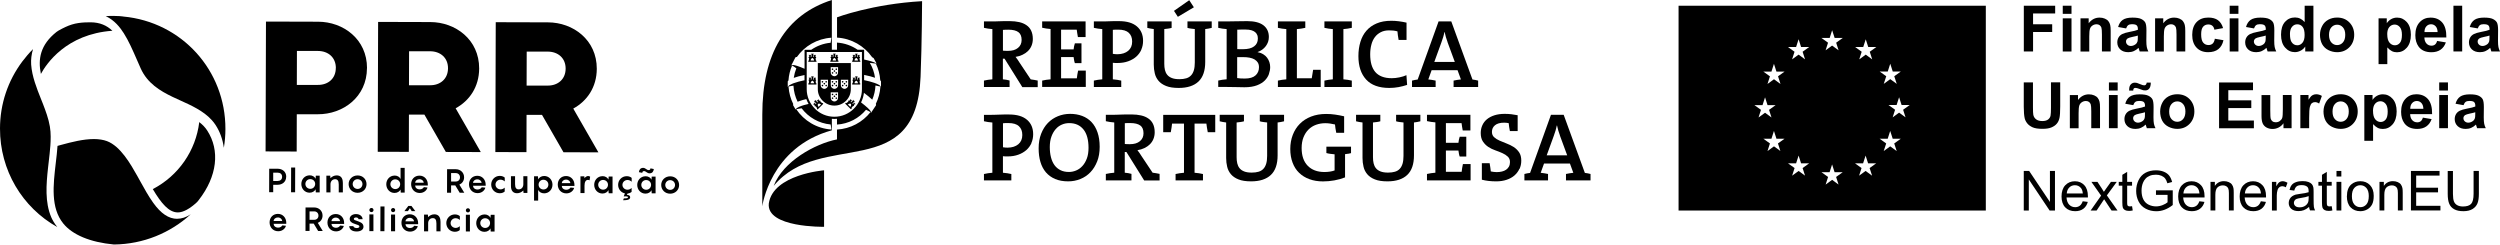 <?xml version="1.0" encoding="UTF-8"?>
<svg id="Layer_2" data-name="Layer 2" xmlns="http://www.w3.org/2000/svg" xmlns:xlink="http://www.w3.org/1999/xlink" viewBox="0 0 511.15 50" width="511.15" height="50">
  <defs>
    <style>
      .cls-1 {
        fill: none;
      }

      .cls-2 {
        mask: url(#mask);
      }

      .cls-3 {
        fill: url(#linear-gradient);
      }

      .cls-4 {
        isolation: isolate;
      }

      .cls-5 {
        clip-path: url(#clippath-1);
      }

      .cls-6 {
        clip-path: url(#clippath-3);
      }

      .cls-7 {
        clip-path: url(#clippath-2);
      }

      .cls-8 {
        fill-rule: evenodd;
      }

      .cls-9 {
        clip-path: url(#clippath);
      }
    </style>
    <clipPath id="clippath">
      <rect class="cls-1" x="5.47" y="37.32" width="0" height="0" transform="translate(-31.86 42.69) rotate(-89.84)"/>
    </clipPath>
    <clipPath id="clippath-1">
      <rect class="cls-1" x="-1.13" y="39.92" width="9.2" height="3.98" transform="translate(-38.45 45.27) rotate(-89.84)"/>
    </clipPath>
    <linearGradient id="linear-gradient" x1="-487.5" y1="40.9" x2="-487.14" y2="40.9" gradientTransform="translate(-1702.37 20364.88) rotate(90) scale(41.71 -41.71)" gradientUnits="userSpaceOnUse">
      <stop offset="0" stop-color="#fff"/>
      <stop offset=".1" stop-color="#f2f2f1"/>
      <stop offset=".28" stop-color="#cfcfcf"/>
      <stop offset=".53" stop-color="#989897"/>
      <stop offset=".82" stop-color="#4d4c4a"/>
      <stop offset="1" stop-color="#1d1c1a"/>
    </linearGradient>
    <mask id="mask" x=".49" y="36.89" width="5.96" height="10.06" maskUnits="userSpaceOnUse">
      <g>
        <rect x="5.47" y="37.32" width="0" height="0" transform="translate(-31.86 42.69) rotate(-89.84)"/>
        <g class="cls-4">
          <g class="cls-9">
            <g class="cls-5">
              <rect class="cls-3" x=".99" y="37.12" width="4.97" height="9.58" transform="translate(-4.46 .61) rotate(-6.13)"/>
            </g>
          </g>
        </g>
      </g>
    </mask>
    <clipPath id="clippath-2">
      <rect x="5.47" y="37.32" width="0" height="0" transform="translate(-31.86 42.69) rotate(-89.84)"/>
    </clipPath>
    <clipPath id="clippath-3">
      <rect class="cls-7" x="5.47" y="37.32" width="0" height="0" transform="translate(-31.86 42.69) rotate(-89.84)"/>
    </clipPath>
  </defs>
  <g id="Layer_1-2" data-name="Layer 1">
    <g>
      <g>
        <path d="M343.2,1.17v41.88h62.82V1.17h-62.82ZM358.71,21.49h1.66s.51-1.59.51-1.59l.51,1.59h1.66l-1.35.97.5,1.56-1.32-.97-1.33.97.5-1.56-1.35-.97ZM364.04,30.89l-1.33-.97-1.33.97.5-1.56-1.35-.97h1.66s.51-1.59.51-1.59l.51,1.59h1.66l-1.35.97.5,1.56ZM363.54,15.61l.5,1.56-1.33-.97-1.33.97.5-1.56-1.35-.97h1.66s.51-1.59.51-1.59l.51,1.59h1.66l-1.35.97ZM367.23,9.61l.51-1.59.51,1.59h1.66l-1.35.97.5,1.56-1.32-.97-1.33.97.5-1.56-1.35-.97h1.66ZM369.07,35.92l-1.32-.97-1.33.97.5-1.56-1.35-.97h1.66s.51-1.58.51-1.58l.51,1.58h1.66l-1.35.97.5,1.56ZM374.09,7.77l.51-1.59.51,1.58h1.66l-1.35.97.5,1.56-1.33-.97-1.33.97.5-1.56-1.35-.97h1.66ZM375.92,37.74l-1.32-.97-1.33.97.5-1.56-1.35-.97h1.66s.51-1.59.51-1.59l.51,1.59h1.66l-1.35.97.5,1.56ZM382.77,35.92l-1.33-.97-1.33.97.5-1.56-1.34-.97h1.66s.51-1.58.51-1.58l.51,1.58h1.66l-1.35.97.51,1.56ZM382.29,10.58l.5,1.56-1.32-.97-1.33.97.5-1.56-1.34-.97h1.66s.51-1.58.51-1.58l.51,1.58h1.66l-1.35.97ZM385.97,14.62l.51-1.59.51,1.59h1.66l-1.35.97.51,1.56-1.33-.97-1.33.97.51-1.56-1.35-.97h1.66ZM387.8,30.89l-1.33-.97-1.33.97.51-1.56-1.35-.97h1.66s.51-1.59.51-1.59l.51,1.59h1.66l-1.35.97.51,1.56ZM389.62,24l-1.33-.97-1.32.97.5-1.56-1.35-.97h1.66s.51-1.59.51-1.59l.51,1.59h1.66l-1.35.97.5,1.56Z"/>
        <g>
          <path d="M413.79,10.52V1.17h6.41v1.58h-4.52v2.21h3.91v1.58h-3.91v3.98h-1.89Z"/>
          <path d="M421.75,2.83v-1.66h1.79v1.66h-1.79ZM421.75,10.52V3.75h1.79v6.78h-1.79Z"/>
          <path d="M431.55,10.52h-1.79v-3.46c0-.73-.04-1.2-.11-1.42-.08-.21-.2-.38-.37-.5-.17-.12-.38-.18-.62-.18-.31,0-.59.09-.84.26-.25.17-.42.4-.51.68s-.14.8-.14,1.56v3.07h-1.79V3.75h1.67v1c.59-.77,1.34-1.15,2.23-1.15.4,0,.76.07,1.08.21.33.14.58.32.74.55.17.22.28.47.35.75s.1.68.1,1.21v4.21Z"/>
          <path d="M434.7,5.81l-1.63-.29c.18-.66.5-1.14.94-1.45.45-.31,1.11-.47,1.99-.47.8,0,1.4.09,1.79.28.39.19.67.43.83.72.16.29.24.83.24,1.6l-.02,2.09c0,.6.03,1.03.09,1.32.06.28.16.59.32.91h-1.77c-.05-.12-.1-.3-.17-.53-.03-.11-.05-.18-.06-.21-.31.3-.63.52-.98.67-.35.15-.72.22-1.12.22-.7,0-1.25-.19-1.65-.57-.4-.38-.6-.86-.6-1.44,0-.38.09-.72.27-1.02.18-.3.44-.53.77-.69.33-.16.8-.3,1.43-.42.84-.16,1.42-.3,1.74-.44v-.18c0-.34-.09-.59-.26-.74-.17-.15-.49-.22-.96-.22-.32,0-.57.06-.75.19s-.32.35-.43.66ZM437.1,7.27c-.23.08-.59.17-1.09.27-.5.11-.82.21-.98.31-.23.17-.35.38-.35.63s.09.47.28.65c.19.18.43.27.71.27.32,0,.63-.11.93-.32.22-.16.36-.36.43-.59.05-.15.07-.44.07-.87v-.36Z"/>
          <path d="M446.8,10.52h-1.79v-3.46c0-.73-.04-1.2-.11-1.42-.08-.21-.2-.38-.37-.5-.17-.12-.38-.18-.62-.18-.31,0-.59.09-.84.26-.25.17-.42.4-.51.68s-.14.8-.14,1.56v3.07h-1.79V3.75h1.67v1c.59-.77,1.34-1.15,2.23-1.15.4,0,.76.07,1.08.21.33.14.58.32.74.55.17.22.28.47.35.75s.1.68.1,1.21v4.21Z"/>
          <path d="M454.52,5.75l-1.77.32c-.06-.35-.19-.62-.41-.8-.21-.18-.48-.27-.82-.27-.45,0-.8.15-1.07.46-.27.31-.4.82-.4,1.55,0,.8.13,1.37.41,1.7s.63.5,1.09.5c.34,0,.62-.1.84-.29.22-.19.37-.53.46-1l1.76.3c-.18.81-.53,1.42-1.05,1.83-.52.41-1.21.62-2.09.62-.99,0-1.78-.31-2.37-.94-.59-.63-.88-1.49-.88-2.6s.3-1.99.89-2.61c.59-.62,1.39-.93,2.4-.93.83,0,1.48.18,1.97.53.49.36.84.9,1.05,1.62Z"/>
          <path d="M455.88,2.83v-1.66h1.79v1.66h-1.79ZM455.88,10.52V3.75h1.79v6.78h-1.79Z"/>
          <path d="M460.85,5.81l-1.63-.29c.18-.66.5-1.14.94-1.45.45-.31,1.11-.47,1.99-.47.8,0,1.4.09,1.79.28.39.19.67.43.83.72.16.29.24.83.24,1.6l-.02,2.09c0,.6.03,1.03.09,1.32.06.28.16.59.32.91h-1.77c-.05-.12-.1-.3-.17-.53-.03-.11-.05-.18-.06-.21-.31.3-.63.52-.98.67-.35.15-.72.22-1.12.22-.7,0-1.25-.19-1.65-.57-.4-.38-.6-.86-.6-1.44,0-.38.09-.72.27-1.02.18-.3.44-.53.77-.69.33-.16.8-.3,1.43-.42.84-.16,1.42-.3,1.74-.44v-.18c0-.34-.09-.59-.26-.74-.17-.15-.49-.22-.96-.22-.32,0-.57.06-.75.19s-.32.35-.43.66ZM463.25,7.27c-.23.08-.59.17-1.09.27-.5.11-.82.21-.98.31-.23.17-.35.38-.35.63s.09.47.28.65c.19.18.43.27.71.27.32,0,.63-.11.93-.32.22-.16.36-.36.43-.59.05-.15.07-.44.07-.87v-.36Z"/>
          <path d="M473,10.52h-1.67v-1c-.28.39-.6.68-.98.86-.38.19-.76.28-1.14.28-.78,0-1.45-.31-2-.94-.56-.63-.83-1.5-.83-2.63s.27-2.02.81-2.62c.54-.6,1.22-.9,2.05-.9.76,0,1.41.31,1.97.94V1.17h1.79v9.35ZM468.21,6.99c0,.72.1,1.25.3,1.57.29.47.69.7,1.21.7.41,0,.76-.18,1.05-.53.29-.35.43-.88.43-1.57,0-.78-.14-1.34-.42-1.68-.28-.34-.64-.51-1.08-.51s-.78.17-1.07.51c-.29.34-.43.84-.43,1.52Z"/>
          <path d="M474.35,7.04c0-.6.15-1.17.44-1.73.29-.56.71-.98,1.25-1.28.54-.29,1.14-.44,1.8-.44,1.03,0,1.87.33,2.52,1,.65.67.98,1.51.98,2.52s-.33,1.88-.99,2.55c-.66.67-1.49,1.01-2.5,1.01-.62,0-1.21-.14-1.78-.42-.56-.28-.99-.69-1.29-1.23-.29-.54-.44-1.2-.44-1.98ZM476.19,7.14c0,.67.16,1.19.48,1.54.32.36.71.54,1.18.54s.86-.18,1.18-.54c.32-.36.48-.88.48-1.56s-.16-1.17-.48-1.53c-.32-.36-.71-.54-1.18-.54s-.86.18-1.18.54c-.32.36-.48.87-.48,1.54Z"/>
          <path d="M486.33,3.75h1.67v1c.22-.34.51-.62.88-.83.37-.21.78-.32,1.23-.32.79,0,1.45.31,2,.93.55.62.82,1.48.82,2.58s-.28,2.01-.83,2.64c-.55.63-1.22.94-2.01.94-.37,0-.71-.07-1.02-.22-.3-.15-.62-.4-.96-.77v3.41h-1.79V3.75ZM488.1,7.02c0,.76.15,1.32.45,1.69.3.36.67.55,1.1.55s.76-.17,1.04-.5c.28-.33.41-.88.41-1.64,0-.71-.14-1.24-.43-1.58-.29-.34-.64-.52-1.06-.52s-.8.17-1.09.51c-.29.34-.43.84-.43,1.5Z"/>
          <path d="M498.29,8.37l1.79.3c-.23.66-.59,1.15-1.09,1.5-.5.34-1.12.51-1.86.51-1.18,0-2.05-.38-2.62-1.15-.45-.62-.67-1.4-.67-2.34,0-1.12.29-2,.88-2.64.59-.64,1.33-.95,2.23-.95,1.01,0,1.8.33,2.39,1,.58.67.86,1.69.84,3.06h-4.49c.01.53.16.95.43,1.24.28.3.62.44,1.03.44.28,0,.52-.08.71-.23s.34-.4.43-.74ZM498.39,6.55c-.01-.52-.15-.91-.4-1.18s-.57-.41-.93-.41c-.39,0-.71.14-.97.43-.26.29-.38.67-.38,1.16h2.68Z"/>
          <path d="M501.63,10.52V1.17h1.79v9.35h-1.79Z"/>
          <path d="M506.6,5.81l-1.63-.29c.18-.66.5-1.14.94-1.45.45-.31,1.11-.47,1.99-.47.8,0,1.4.09,1.79.28.39.19.67.43.83.72.16.29.24.83.24,1.6l-.02,2.09c0,.6.03,1.03.09,1.32.06.28.16.59.32.91h-1.77c-.05-.12-.1-.3-.17-.53-.03-.11-.05-.18-.06-.21-.31.3-.63.52-.98.67-.35.15-.72.22-1.12.22-.7,0-1.25-.19-1.65-.57-.4-.38-.6-.86-.6-1.44,0-.38.09-.72.27-1.02.18-.3.44-.53.77-.69.33-.16.8-.3,1.43-.42.84-.16,1.42-.3,1.74-.44v-.18c0-.34-.09-.59-.26-.74-.17-.15-.49-.22-.96-.22-.32,0-.57.06-.75.19s-.32.35-.43.66ZM509,7.27c-.23.08-.59.17-1.09.27-.5.11-.82.21-.98.31-.23.17-.35.38-.35.63s.09.47.28.65c.19.18.43.27.71.27.32,0,.63-.11.93-.32.22-.16.36-.36.43-.59.05-.15.07-.44.07-.87v-.36Z"/>
          <path d="M413.77,16.85h1.89v5.07c0,.8.02,1.33.07,1.56.08.38.27.69.58.92.3.23.72.35,1.25.35s.94-.11,1.21-.33c.27-.22.44-.49.49-.81.06-.32.08-.85.08-1.59v-5.18h1.89v4.91c0,1.12-.05,1.92-.15,2.38-.1.46-.29.86-.56,1.17-.27.32-.64.57-1.1.76-.46.19-1.06.28-1.8.28-.89,0-1.57-.1-2.03-.31-.46-.21-.83-.47-1.09-.8-.27-.33-.44-.68-.53-1.04-.12-.54-.19-1.33-.19-2.37v-4.99Z"/>
          <path d="M429.37,26.21h-1.79v-3.46c0-.73-.04-1.2-.11-1.42-.08-.21-.2-.38-.37-.5-.17-.12-.38-.18-.62-.18-.31,0-.59.09-.84.26-.25.17-.42.4-.51.68s-.14.8-.14,1.56v3.07h-1.79v-6.78h1.67v1c.59-.77,1.34-1.15,2.23-1.15.4,0,.76.07,1.08.21.33.14.58.32.74.55.17.22.28.47.35.75s.1.68.1,1.21v4.21Z"/>
          <path d="M431.19,18.51v-1.66h1.79v1.66h-1.79ZM431.19,26.21v-6.78h1.79v6.78h-1.79Z"/>
          <path d="M436.16,21.5l-1.63-.29c.18-.66.5-1.14.94-1.45.45-.31,1.11-.47,1.99-.47.8,0,1.4.09,1.79.28.39.19.67.43.83.72.16.29.24.83.24,1.6l-.02,2.09c0,.6.03,1.03.09,1.32.06.28.16.59.32.91h-1.77c-.05-.12-.1-.3-.17-.53-.03-.11-.05-.18-.06-.21-.31.3-.63.52-.98.67-.35.15-.72.22-1.12.22-.7,0-1.25-.19-1.65-.57-.4-.38-.6-.86-.6-1.44,0-.38.09-.72.27-1.02.18-.3.44-.53.77-.69.33-.16.8-.3,1.43-.42.84-.16,1.42-.3,1.74-.44v-.18c0-.34-.09-.59-.26-.74-.17-.15-.49-.22-.96-.22-.32,0-.57.06-.75.19s-.32.35-.43.66ZM436.15,18.52h-.82c0-.1,0-.17,0-.23,0-.45.11-.79.33-1.03.22-.24.5-.36.84-.36.15,0,.29.02.41.05.13.03.36.12.7.27.34.15.6.23.79.23.14,0,.25-.04.34-.13.09-.09.15-.23.18-.43h.83c0,.57-.11.98-.32,1.23-.21.25-.48.37-.81.37-.14,0-.29-.01-.43-.04-.1-.03-.34-.11-.73-.26-.39-.15-.68-.22-.86-.22-.14,0-.24.04-.32.12-.08.08-.12.23-.12.43ZM438.56,22.95c-.23.08-.59.17-1.09.27-.5.11-.82.21-.98.31-.23.17-.35.38-.35.63s.09.47.28.65c.19.18.43.27.71.27.32,0,.63-.11.93-.32.22-.16.36-.36.43-.59.05-.15.07-.44.07-.87v-.36Z"/>
          <path d="M441.67,22.72c0-.6.15-1.17.44-1.73.29-.56.71-.98,1.25-1.28.54-.29,1.14-.44,1.8-.44,1.03,0,1.87.33,2.52,1,.65.67.98,1.51.98,2.52s-.33,1.87-.99,2.55c-.66.67-1.49,1.01-2.5,1.01-.62,0-1.21-.14-1.78-.42-.56-.28-.99-.69-1.29-1.23-.29-.54-.44-1.2-.44-1.98ZM443.51,22.82c0,.67.16,1.19.48,1.54.32.36.71.54,1.18.54s.86-.18,1.18-.54c.32-.36.48-.88.48-1.56s-.16-1.17-.48-1.53c-.32-.36-.71-.54-1.18-.54s-.86.18-1.18.54c-.32.36-.48.87-.48,1.54Z"/>
          <path d="M453.71,26.21v-9.35h6.94v1.58h-5.05v2.07h4.7v1.58h-4.7v2.55h5.23v1.58h-7.11Z"/>
          <path d="M466.88,26.21v-1.01c-.25.36-.57.65-.97.86-.4.21-.83.31-1.27.31s-.86-.1-1.23-.3c-.36-.2-.62-.48-.78-.84-.16-.36-.24-.86-.24-1.5v-4.29h1.79v3.11c0,.95.03,1.54.1,1.75s.19.39.36.51c.17.13.4.19.66.19.31,0,.58-.08.82-.25.24-.17.41-.38.5-.63.09-.25.13-.86.13-1.83v-2.86h1.79v6.78h-1.67Z"/>
          <path d="M472.12,26.21h-1.79v-6.78h1.67v.96c.28-.46.54-.76.77-.9.23-.14.49-.22.78-.22.41,0,.8.11,1.18.34l-.56,1.56c-.3-.2-.58-.29-.84-.29s-.46.07-.64.21c-.17.14-.31.39-.41.75-.1.36-.15,1.12-.15,2.27v2.09Z"/>
          <path d="M475.07,22.72c0-.6.15-1.17.44-1.73.29-.56.71-.98,1.25-1.28.54-.29,1.14-.44,1.8-.44,1.03,0,1.87.33,2.52,1,.65.67.98,1.51.98,2.52s-.33,1.87-.99,2.55c-.66.67-1.49,1.01-2.5,1.01-.62,0-1.21-.14-1.78-.42-.56-.28-.99-.69-1.29-1.23-.29-.54-.44-1.2-.44-1.98ZM476.91,22.82c0,.67.16,1.19.48,1.54.32.36.71.54,1.18.54s.86-.18,1.18-.54c.32-.36.48-.88.48-1.56s-.16-1.17-.48-1.53c-.32-.36-.71-.54-1.18-.54s-.86.18-1.18.54c-.32.36-.48.87-.48,1.54Z"/>
          <path d="M483.42,19.43h1.67v1c.22-.34.51-.62.88-.83.37-.21.78-.32,1.23-.32.79,0,1.45.31,2,.93.55.62.82,1.48.82,2.58s-.28,2.01-.83,2.64c-.55.63-1.22.94-2.01.94-.37,0-.71-.07-1.02-.22-.3-.15-.62-.4-.96-.77v3.41h-1.79v-9.35ZM485.19,22.7c0,.76.15,1.32.45,1.69.3.36.67.55,1.1.55s.76-.17,1.04-.5c.28-.33.41-.88.41-1.64,0-.71-.14-1.24-.43-1.58-.29-.34-.64-.52-1.06-.52s-.8.17-1.09.51c-.29.34-.43.84-.43,1.5Z"/>
          <path d="M495.38,24.05l1.79.3c-.23.66-.59,1.15-1.09,1.5s-1.12.51-1.86.51c-1.18,0-2.05-.39-2.62-1.16-.45-.62-.67-1.4-.67-2.34,0-1.12.29-2,.88-2.64.59-.64,1.33-.95,2.23-.95,1.01,0,1.8.33,2.39,1,.58.67.86,1.69.84,3.06h-4.49c.01.53.16.95.43,1.24.28.3.62.44,1.03.44.28,0,.52-.08.71-.23s.34-.4.43-.74ZM495.48,22.24c-.01-.52-.15-.91-.4-1.18s-.57-.41-.93-.41c-.39,0-.71.14-.97.43-.26.29-.38.67-.38,1.16h2.68Z"/>
          <path d="M498.72,18.51v-1.66h1.79v1.66h-1.79ZM498.72,26.21v-6.78h1.79v6.78h-1.79Z"/>
          <path d="M503.69,21.5l-1.63-.29c.18-.66.5-1.14.94-1.45.45-.31,1.11-.47,1.99-.47.8,0,1.4.09,1.79.28.39.19.67.43.83.72.16.29.24.83.24,1.6l-.02,2.09c0,.6.03,1.03.09,1.32.06.28.16.59.32.91h-1.77c-.05-.12-.1-.3-.17-.53-.03-.11-.05-.18-.06-.21-.31.3-.63.52-.98.67-.35.15-.72.22-1.12.22-.7,0-1.25-.19-1.65-.57-.4-.38-.6-.86-.6-1.44,0-.38.09-.72.27-1.02.18-.3.44-.53.77-.69.33-.16.8-.3,1.43-.42.84-.16,1.42-.3,1.74-.44v-.18c0-.34-.09-.59-.26-.74-.17-.15-.49-.22-.96-.22-.32,0-.57.06-.75.19s-.32.35-.43.66ZM506.09,22.95c-.23.08-.59.17-1.09.27-.5.11-.82.21-.98.31-.23.17-.35.38-.35.63s.09.47.28.65c.19.18.43.27.71.27.32,0,.63-.11.93-.32.22-.16.36-.36.43-.59.05-.15.07-.44.07-.87v-.36Z"/>
        </g>
        <g>
          <path d="M413.78,43.04v-8.09h1.1l4.25,6.35v-6.35h1.03v8.09h-1.1l-4.25-6.35v6.35h-1.03Z"/>
          <path d="M425.84,41.15l1.03.13c-.16.6-.46,1.06-.9,1.4-.44.33-1,.5-1.68.5-.86,0-1.54-.26-2.04-.79-.5-.53-.75-1.27-.75-2.22s.25-1.75.76-2.29,1.17-.82,1.97-.82,1.42.27,1.92.8c.5.53.74,1.28.74,2.25,0,.06,0,.15,0,.26h-4.37c.04.64.22,1.14.55,1.48.33.34.74.51,1.22.51.36,0,.67-.1.93-.29.26-.19.46-.5.61-.92ZM422.58,39.55h3.27c-.04-.49-.17-.86-.38-1.11-.32-.38-.73-.57-1.23-.57-.46,0-.84.15-1.15.46s-.48.71-.52,1.22Z"/>
          <path d="M427.45,43.04l2.14-3.04-1.98-2.81h1.24l.9,1.37c.17.26.31.48.41.66.16-.24.31-.46.45-.65l.99-1.38h1.19l-2.02,2.76,2.18,3.1h-1.22l-1.2-1.82-.32-.49-1.54,2.31h-1.2Z"/>
          <path d="M435.92,42.15l.14.88c-.28.06-.53.09-.75.09-.36,0-.64-.06-.84-.17-.2-.11-.34-.26-.42-.45-.08-.19-.12-.58-.12-1.17v-3.37h-.73v-.77h.73v-1.45l.99-.6v2.05h1v.77h-1v3.43c0,.28.02.47.05.55.03.08.09.15.17.19.08.05.19.07.34.07.11,0,.26-.01.44-.04Z"/>
          <path d="M440.81,39.87v-.95h3.43s0,3,0,3c-.53.42-1.07.73-1.63.95-.56.21-1.13.32-1.72.32-.79,0-1.52-.17-2.16-.51-.65-.34-1.14-.83-1.47-1.48s-.5-1.36-.5-2.16.16-1.52.49-2.2.8-1.19,1.42-1.52c.62-.33,1.33-.5,2.13-.5.58,0,1.11.09,1.59.28.47.19.84.45,1.11.79.27.34.47.78.61,1.32l-.97.26c-.12-.41-.27-.74-.45-.97-.18-.24-.44-.42-.77-.57-.33-.14-.71-.21-1.11-.21-.49,0-.91.07-1.27.22s-.64.34-.86.59c-.22.24-.39.51-.51.8-.21.5-.31,1.04-.31,1.63,0,.72.12,1.32.37,1.81.25.49.61.85,1.08,1.08s.98.35,1.51.35c.46,0,.92-.09,1.36-.27s.78-.37,1-.57v-1.51h-2.38Z"/>
          <path d="M449.69,41.15l1.03.13c-.16.6-.46,1.06-.9,1.4-.44.33-1,.5-1.68.5-.86,0-1.54-.26-2.04-.79-.5-.53-.75-1.27-.75-2.22s.25-1.75.76-2.29,1.17-.82,1.97-.82,1.42.27,1.92.8c.5.53.74,1.28.74,2.25,0,.06,0,.15,0,.26h-4.37c.04.64.22,1.14.55,1.48.33.34.74.51,1.22.51.36,0,.67-.1.93-.29.26-.19.46-.5.61-.92ZM446.43,39.55h3.27c-.04-.49-.17-.86-.38-1.11-.32-.38-.73-.57-1.23-.57-.46,0-.84.15-1.15.46s-.48.71-.52,1.22Z"/>
          <path d="M451.96,43.04v-5.86h.89v.83c.43-.64,1.05-.97,1.86-.97.35,0,.68.06.97.19.3.13.52.29.66.5.15.21.25.45.31.73.04.18.06.51.06.97v3.6h-.99v-3.56c0-.4-.04-.71-.12-.91s-.21-.36-.41-.48c-.2-.12-.43-.18-.69-.18-.42,0-.79.13-1.09.4-.31.27-.46.78-.46,1.53v3.2h-.99Z"/>
          <path d="M462.26,41.15l1.03.13c-.16.6-.46,1.06-.9,1.4-.44.33-1,.5-1.68.5-.86,0-1.54-.26-2.04-.79-.5-.53-.75-1.27-.75-2.22s.25-1.75.76-2.29,1.17-.82,1.97-.82,1.42.27,1.92.8c.5.53.74,1.28.74,2.25,0,.06,0,.15,0,.26h-4.37c.04.64.22,1.14.55,1.48.33.34.74.51,1.22.51.36,0,.67-.1.93-.29.26-.19.46-.5.61-.92ZM459,39.55h3.27c-.04-.49-.17-.86-.38-1.11-.32-.38-.73-.57-1.23-.57-.46,0-.84.15-1.15.46s-.48.71-.52,1.22Z"/>
          <path d="M464.52,43.04v-5.86h.89v.89c.23-.42.44-.69.63-.82.19-.13.41-.2.64-.2.33,0,.67.11,1.02.32l-.34.92c-.24-.14-.49-.22-.73-.22-.22,0-.41.07-.58.2-.17.13-.3.31-.37.54-.11.35-.17.74-.17,1.16v3.07h-.99Z"/>
          <path d="M472.11,42.31c-.37.31-.72.53-1.06.66-.34.13-.71.19-1.1.19-.64,0-1.14-.16-1.48-.47-.35-.31-.52-.72-.52-1.21,0-.29.07-.55.2-.79.13-.24.3-.43.51-.57.21-.14.45-.25.71-.33.19-.05.49-.1.88-.15.8-.1,1.39-.21,1.77-.34,0-.14,0-.22,0-.26,0-.4-.09-.69-.28-.85-.25-.22-.63-.34-1.13-.34-.47,0-.81.08-1.03.25s-.39.45-.49.87l-.97-.13c.09-.42.23-.75.44-1.01.2-.26.49-.45.88-.59.38-.14.83-.21,1.33-.21s.91.06,1.22.18c.31.12.54.27.69.44.15.18.25.4.31.68.03.17.05.47.05.92v1.32c0,.92.02,1.51.06,1.75.04.24.13.48.25.7h-1.04c-.1-.21-.17-.45-.2-.72ZM472.03,40.1c-.36.15-.9.27-1.62.38-.41.06-.7.13-.87.2s-.3.18-.39.32c-.09.14-.14.3-.14.47,0,.26.1.49.3.66.2.18.49.26.88.26s.72-.08,1.02-.25c.3-.17.52-.4.66-.69.11-.22.16-.56.16-.99v-.36Z"/>
          <path d="M476.74,42.15l.14.88c-.28.06-.53.09-.75.09-.36,0-.64-.06-.84-.17-.2-.11-.34-.26-.42-.45-.08-.19-.12-.58-.12-1.17v-3.37h-.73v-.77h.73v-1.45l.99-.6v2.05h1v.77h-1v3.43c0,.28.02.47.05.55.03.08.09.15.17.19.08.05.19.07.34.07.11,0,.26-.01.44-.04Z"/>
          <path d="M477.72,36.09v-1.14h.99v1.14h-.99ZM477.72,43.04v-5.86h.99v5.86h-.99Z"/>
          <path d="M479.85,40.11c0-1.08.3-1.89.9-2.41.5-.43,1.12-.65,1.84-.65.81,0,1.46.26,1.97.79.51.53.77,1.26.77,2.19,0,.75-.11,1.35-.34,1.78-.23.43-.56.77-.99,1.01-.43.24-.9.36-1.41.36-.82,0-1.48-.26-1.99-.79s-.76-1.28-.76-2.27ZM480.87,40.11c0,.75.16,1.31.49,1.69s.74.56,1.24.56.9-.19,1.23-.56.49-.95.49-1.72c0-.72-.16-1.27-.49-1.65-.33-.37-.74-.56-1.23-.56s-.91.19-1.24.56-.49.93-.49,1.68Z"/>
          <path d="M486.51,43.04v-5.86h.89v.83c.43-.64,1.05-.97,1.86-.97.35,0,.68.06.97.19.3.13.52.29.66.5.15.21.25.45.31.73.04.18.06.51.06.97v3.6h-.99v-3.56c0-.4-.04-.71-.12-.91s-.21-.36-.41-.48c-.2-.12-.43-.18-.69-.18-.42,0-.79.13-1.09.4-.31.27-.46.78-.46,1.53v3.2h-.99Z"/>
          <path d="M492.94,43.04v-8.09h5.85v.95h-4.78v2.48h4.47v.95h-4.47v2.75h4.96v.95h-6.03Z"/>
          <path d="M505.76,34.95h1.07v4.67c0,.81-.09,1.46-.28,1.94s-.52.87-1,1.17-1.11.45-1.89.45-1.38-.13-1.86-.39c-.48-.26-.83-.64-1.03-1.13-.21-.49-.31-1.17-.31-2.03v-4.67h1.07v4.67c0,.7.07,1.22.2,1.55s.35.59.67.77c.32.18.71.27,1.17.27.79,0,1.35-.18,1.68-.54s.5-1.04.5-2.06v-4.67Z"/>
        </g>
      </g>
      <g>
        <g>
          <path d="M75.03,13.93c-.02,5.91-4.89,9.45-10.05,9.43h-4.3s-.02,7.62-.02,7.62l-6.36-.02.08-26.55,10.66.03c5.16.01,10.01,3.58,10,9.49M68.67,13.91c0-2.17-1.56-3.48-3.66-3.49h-4.3s-.02,6.94-.02,6.94h4.3c2.09.02,3.67-1.29,3.67-3.46"/>
          <path d="M86.75,23.43h-3.14s-.02,7.62-.02,7.62l-6.36-.02.08-26.55,10.66.03c5.16.01,10.01,3.58,10,9.49-.01,3.78-2,6.61-4.81,8.14l5.14,8.95-7.14-.02-4.39-7.64ZM83.62,17.43h4.3c2.09.02,3.67-1.29,3.68-3.46s-1.56-3.48-3.66-3.49h-4.3s-.02,6.94-.02,6.94Z"/>
          <path d="M110.8,23.49h-3.14s-.02,7.62-.02,7.62l-6.36-.02.08-26.55,10.66.03c5.16.01,10.01,3.58,10,9.49-.01,3.78-2,6.61-4.81,8.14l5.14,8.95-7.14-.02-4.39-7.64ZM107.67,17.5h4.3c2.09.02,3.67-1.29,3.68-3.46s-1.56-3.48-3.66-3.49h-4.3s-.02,6.94-.02,6.94Z"/>
          <path d="M58.51,36.15c0,1.05-.82,1.63-1.75,1.63h-.9s0,1.52,0,1.52h-.83s.01-4.8.01-4.8h1.74c.93,0,1.75.6,1.74,1.64M57.68,36.15c0-.56-.39-.85-.92-.85h-.9s0,1.7,0,1.7h.9c.53,0,.92-.29.92-.85"/>
          <rect x="57.41" y="36.36" width="5.06" height=".83" transform="translate(22.99 96.62) rotate(-89.84)"/>
          <path d="M63.3,35.84c.59,0,1.05.31,1.22.71l.05-.63h.79s0,3.42,0,3.42h-.79s-.05-.64-.05-.64c-.18.39-.64.7-1.22.7-.98,0-1.69-.8-1.69-1.78s.72-1.77,1.7-1.77M63.44,38.61c.58,0,.99-.45,1-.99s-.41-.99-.99-1-1.01.45-1.01.99.42.99,1,1"/>
          <path d="M70.1,37.32v2.02s-.84,0-.84,0v-1.63c0-.8-.28-1.07-.74-1.07-.58,0-.93.44-.95.99v1.71s-.84,0-.84,0v-3.42s.79,0,.79,0l.04.51c.33-.33.76-.57,1.28-.57.82,0,1.25.54,1.25,1.47"/>
          <path d="M71.28,37.64c0-.98.77-1.77,1.84-1.77s1.82.8,1.82,1.78-.76,1.77-1.83,1.77-1.83-.8-1.83-1.78M74.11,37.64c0-.54-.41-.99-.99-1s-1.01.45-1.01.99.42.99,1,1,.99-.45,1-.99"/>
          <path d="M80.68,35.89c.59,0,1.05.31,1.22.71v-2.28s.84,0,.84,0v5.06s-.8,0-.8,0l-.05-.63c-.18.39-.64.7-1.22.7-.98,0-1.69-.8-1.69-1.78s.72-1.77,1.7-1.77M80.82,38.66c.58,0,.99-.45,1-.99s-.41-.99-.99-1-1.01.45-1.01.99.42.99,1,1"/>
          <path d="M87.47,37.94h-2.59c.02.41.34.78.94.78.43,0,.71-.23.85-.46l.73.08c-.1.47-.64,1.12-1.58,1.12-1.05,0-1.76-.8-1.76-1.8s.68-1.75,1.71-1.75c1.05,0,1.71.84,1.7,1.82v.22ZM84.88,37.36h1.76c-.03-.37-.36-.72-.88-.72-.51,0-.86.33-.88.72"/>
          <path d="M93.07,37.9h-.84s0,1.5,0,1.5h-.83s.01-4.8.01-4.8h1.8c.87,0,1.68.63,1.68,1.66,0,.73-.42,1.25-.97,1.49l1.01,1.66h-.94s-.91-1.51-.91-1.51ZM92.23,37.11h.97c.47,0,.85-.32.85-.85s-.38-.87-.85-.87h-.97s0,1.72,0,1.72Z"/>
          <path d="M99.3,37.97h-2.59c.02.41.34.78.94.78.43,0,.71-.23.85-.46l.73.08c-.1.47-.64,1.12-1.58,1.12-1.05,0-1.76-.8-1.76-1.8s.68-1.75,1.71-1.75,1.71.84,1.7,1.82v.22ZM96.71,37.39h1.76c-.03-.37-.36-.72-.88-.72s-.86.33-.88.72"/>
          <path d="M102.33,36.73c-.51,0-1.01.4-1.02.99s.5.99,1.01,1c.32,0,.6-.11.87-.36v.8c-.23.2-.57.35-1.01.35-1.01,0-1.75-.82-1.75-1.78s.75-1.77,1.76-1.77c.44,0,.78.15,1.01.35v.79c-.27-.26-.56-.36-.87-.36"/>
          <path d="M107.83,36.03v3.42s-.79,0-.79,0l-.04-.51c-.33.33-.76.57-1.28.57-.82,0-1.25-.54-1.25-1.47v-2.02s.84,0,.84,0v1.63c0,.8.28,1.07.74,1.07.59,0,.95-.46.95-1.04v-1.66s.84,0,.84,0Z"/>
          <path d="M109.21,36.04h.78s.05.64.05.64c.18-.39.64-.7,1.22-.7.98,0,1.7.8,1.7,1.78s-.73,1.77-1.71,1.77c-.59,0-1.04-.31-1.22-.71v2.19s-.84,0-.84,0v-4.97ZM111.12,38.74c.58,0,1-.45,1-.99s-.42-.99-1-1-.99.45-1,.99.4.99.99,1"/>
          <path d="M117.45,38.02h-2.59c.02.41.34.78.94.78.43,0,.71-.23.85-.46l.73.08c-.1.47-.64,1.12-1.58,1.12-1.05,0-1.76-.8-1.76-1.8s.68-1.75,1.71-1.75,1.71.84,1.7,1.82v.22ZM114.86,37.44h1.76c-.03-.37-.36-.72-.88-.72s-.86.33-.88.72"/>
          <path d="M120.66,36.15l-.12.72c-.07-.04-.2-.09-.34-.09-.45,0-.69.46-.69,1.18v1.52s-.83,0-.83,0v-3.42s.79,0,.79,0l.03.37c.22-.26.47-.44.75-.44.2,0,.34.08.41.15"/>
          <path d="M123.18,36.01c.59,0,1.05.31,1.22.71l.05-.63h.79s0,3.42,0,3.42h-.79s-.05-.64-.05-.64c-.18.39-.64.7-1.22.7-.98,0-1.69-.8-1.69-1.78s.72-1.77,1.7-1.77M123.31,38.78c.58,0,.99-.45,1-.99s-.41-.99-.99-1-1.01.45-1.01.99.42.99,1,1"/>
          <path d="M127.26,37.79c0,.59.5.99,1.01,1,.32,0,.6-.11.87-.36v.8c-.2.17-.47.3-.82.34l-.16.28c.42,0,.69.15.69.48,0,.65-1.12.61-1.45.61l.15-.38c.46,0,.84-.01.84-.22,0-.16-.18-.2-.4-.2l-.47.02.25-.62c-.82-.17-1.39-.9-1.39-1.75,0-.96.75-1.77,1.76-1.77.44,0,.78.15,1.01.35v.79c-.27-.26-.56-.36-.87-.36-.51,0-1.01.4-1.02.99"/>
          <path d="M131.98,36.03c.59,0,1.05.31,1.22.71l.05-.63h.79s0,3.42,0,3.42h-.79s-.05-.64-.05-.64c-.18.39-.64.7-1.22.7-.98,0-1.69-.8-1.69-1.78s.72-1.77,1.7-1.77M131.49,34.32c.51,0,.72.46,1.13.46.23,0,.36-.11.37-.36l.69.14c-.05.47-.29.88-.87.88-.51,0-.72-.45-1.13-.46-.22,0-.36.14-.36.36l-.69-.14c.05-.47.29-.88.87-.88M132.12,38.8c.58,0,.99-.45,1-.99s-.41-.99-.99-1-1.01.45-1.01.99.42.99,1,1"/>
          <path d="M135.19,37.82c0-.98.77-1.77,1.84-1.77,1.07,0,1.82.8,1.82,1.78s-.76,1.77-1.83,1.77c-1.07,0-1.83-.8-1.83-1.78M138.02,37.83c0-.54-.41-.99-.99-1s-1.01.45-1.01.99.42.99,1,1,.99-.45,1-.99"/>
          <path d="M58.53,45.76h-2.59c.02.41.34.78.94.78.43,0,.71-.23.85-.46l.73.08c-.1.47-.64,1.12-1.58,1.12-1.05,0-1.76-.8-1.76-1.8s.68-1.75,1.71-1.75,1.71.84,1.7,1.82v.22ZM55.94,45.18h1.76c-.03-.37-.36-.72-.88-.72-.51,0-.86.33-.88.72"/>
          <path d="M64.13,45.72h-.84s0,1.5,0,1.5h-.83s.01-4.8.01-4.8h1.8c.87,0,1.68.63,1.68,1.66,0,.73-.42,1.25-.97,1.49l1.01,1.66h-.94s-.91-1.51-.91-1.51ZM63.29,44.94h.97c.47,0,.85-.32.85-.85s-.38-.87-.85-.87h-.97s0,1.72,0,1.72Z"/>
          <path d="M70.36,45.79h-2.59c.02.41.34.78.94.78.43,0,.71-.23.85-.46l.73.08c-.1.47-.64,1.12-1.58,1.12-1.05,0-1.76-.8-1.76-1.8s.68-1.75,1.71-1.75c1.05,0,1.71.84,1.7,1.82v.22ZM67.77,45.21h1.76c-.03-.37-.36-.72-.88-.72s-.86.33-.88.72"/>
          <path d="M72.23,46.22c.05.24.31.41.71.41.28,0,.54-.1.54-.31,0-.27-.27-.32-.96-.55-.58-.18-1.02-.46-1.02-1.02,0-.61.62-.98,1.27-.98.84,0,1.35.48,1.37,1.05h-.83c-.02-.25-.29-.36-.51-.36-.21,0-.46.1-.46.3,0,.22.24.26.96.52.76.26,1.02.63,1.02,1.07,0,.63-.62.98-1.4.98-.86,0-1.48-.37-1.52-1.1h.83Z"/>
          <path d="M75.52,42.94c0-.24.19-.42.43-.42s.42.19.42.43-.19.42-.43.42-.42-.19-.42-.43M76.35,47.26h-.83s0-3.42,0-3.42h.83s0,3.42,0,3.42Z"/>
          <rect x="75.66" y="44.32" width="5.06" height=".83" transform="translate(33.24 122.81) rotate(-89.84)"/>
          <path d="M79.95,42.95c0-.24.19-.42.43-.42s.42.19.42.43-.19.42-.43.42-.42-.19-.42-.43M80.78,47.28h-.83s0-3.42,0-3.42h.83s0,3.42,0,3.42Z"/>
          <path d="M85.49,45.84h-2.59c.02.41.34.78.94.78.43,0,.71-.23.85-.46l.73.08c-.1.47-.64,1.12-1.58,1.12-1.05,0-1.76-.8-1.76-1.8s.68-1.75,1.71-1.75c1.05,0,1.71.84,1.7,1.82v.22ZM83.42,43.17h-.74s.81-1.07.81-1.07h.63s.8,1.07.8,1.07h-.74s-.38-.61-.38-.61l-.39.61ZM82.9,45.26h1.76c-.03-.37-.36-.72-.88-.72s-.86.33-.88.72"/>
          <path d="M90.07,45.28v2.02s-.84,0-.84,0v-1.63c0-.8-.28-1.07-.74-1.07-.58,0-.93.44-.95.99v1.71s-.84,0-.84,0v-3.42s.79,0,.79,0l.04.51c.33-.33.76-.57,1.28-.57.82,0,1.25.54,1.25,1.47"/>
          <path d="M93.15,44.61c-.51,0-1.01.4-1.02.99s.5.99,1.01,1c.32,0,.6-.11.87-.36v.8c-.23.2-.57.35-1.01.35-1.01,0-1.75-.82-1.75-1.78s.75-1.77,1.76-1.77c.44,0,.78.15,1.01.35v.79c-.27-.26-.56-.36-.87-.36"/>
          <path d="M95.25,43c0-.24.19-.42.43-.42s.42.19.42.43-.19.42-.43.42-.42-.19-.42-.43M96.08,47.32h-.83s0-3.42,0-3.42h.83s0,3.42,0,3.42Z"/>
          <path d="M99.06,43.84c.59,0,1.05.31,1.22.71l.05-.63h.79s0,3.42,0,3.42h-.79s-.05-.64-.05-.64c-.18.39-.64.7-1.22.7-.98,0-1.69-.8-1.69-1.78s.72-1.77,1.7-1.77M99.2,46.61c.58,0,.99-.45,1-.99s-.41-.99-.99-1-1.01.45-1.01.99.42.99,1,1"/>
        </g>
        <g class="cls-2">
          <g>
            <rect x="5.47" y="37.32" width="0" height="0" transform="translate(-31.86 42.69) rotate(-89.84)"/>
            <rect x="5.47" y="37.32" width="0" height="0" transform="translate(-31.86 42.69) rotate(-89.84)"/>
            <g class="cls-6">
              <polygon class="cls-8" points="5.47 37.32 5.47 37.32 5.47 37.32 5.47 37.32"/>
              <polygon class="cls-8" points="5.47 37.32 5.47 37.32 5.47 37.32 5.47 37.32"/>
            </g>
          </g>
        </g>
        <path d="M8.37,15.1c1.08-2,5.14-8.14,14.61-8.81-1.15-1.09-2.55-1.72-4.48-1.73-.74,0-1.57.02-2.46.15-.91.13-1.79.41-2.63.8-.48.22-.96.47-1.44.74,0,0,0,0,0,0h0c-.14.09-.28.19-.42.28-3.35,2.66-3.8,5.57-3.19,8.58Z"/>
        <path d="M8.77,13.29c-.09-2.52.92-4.5,3.17-6.29l.3-.19c.51-.29.98-.53,1.44-.75.81-.38,1.63-.63,2.45-.75.87-.13,1.69-.14,2.37-.14,1.09,0,2.01.22,2.84.66-6.97,1-10.81,4.97-12.57,7.46Z"/>
        <path d="M45.77,30.22c-.23-1.7-.8-3.31-1.71-4.69-.23-.35-.5-.7-.8-1.02-1.67-1.84-4.19-2.98-6.41-3.98-.54-.24-1.06-.48-1.56-.72-2.59-1.24-5.17-2.81-6.52-5.82-.28-.62-.54-1.22-.8-1.82-.86-1.97-1.67-3.82-2.65-5.36-.76-1.2-1.89-2.67-3.7-3.51.58-.04,1.09-.05,1.52-.05,1.05,0,1.76.08,1.97.11.03,0,.07.02.1.02,11.94,1.11,20.92,11,20.88,23.01,0,1.29-.11,2.57-.32,3.82Z"/>
        <path d="M11.72,46.43C4.53,42.4-.02,34.79,0,26.27c.01-4.99,1.59-9.73,4.57-13.71.67-.89,1.39-1.73,2.18-2.52-.31,1.03-.45,2.11-.38,3.17.17,2.41,1.14,4.85,2,7l.41,1.03c.54,1.4,1.15,3.02,1.42,4.65.23,1.36.17,2.78.1,3.87-.08,1.14-.22,2.3-.35,3.43l-.12,1.05c-.39,3.48-.66,7.13.65,10.18.19.44.57,1.18,1.23,2Z"/>
        <path d="M36.23,44.74c-1.73,0-3.34-1.08-4.92-3.3-.97-1.36-1.8-2.87-2.61-4.33-.21-.38-.42-.75-.62-1.12-1.37-2.43-3.44-6.1-6.22-7.14-.73-.27-1.61-.41-2.62-.42-2.2,0-4.57.6-6.8,1.21-.23.06-.46.13-.68.19-.08,1.15-.22,2.35-.36,3.52-.52,4.49-1.07,9.13,1.53,12.34,1.86,2.3,5.47,3.84,10.36,4.3,6.05-.06,11.56-2.39,15.71-6.18-.93.61-1.86.92-2.77.92Z"/>
        <path d="M23.31,49.38c-4.62-.44-8.14-1.89-9.91-4.07-2.43-3.01-1.91-7.52-1.4-11.88.12-1.03.24-2.09.33-3.11l.19-.05c2.28-.63,4.6-1.22,6.71-1.21.93,0,1.74.13,2.41.38,2.58.97,4.58,4.52,5.9,6.86l.62,1.12c.82,1.48,1.66,3,2.65,4.39,1.65,2.32,3.37,3.49,5.26,3.56-3.74,2.56-8.17,3.97-12.75,4.02Z"/>
        <path d="M36.36,43.43c-1.86,0-3.41-1.89-5.12-4.77,5.25-2.72,8.8-7.85,9.5-13.7.68.53,1.21,1.08,1.61,1.7,2.68,4.09,2.05,9.4-1.7,14.22l-.34.42c-1.47,1.37-2.85,2.13-3.95,2.13Z"/>
      </g>
      <g>
        <g>
          <path d="M209.01,17.79l-3.62-5.8h-.34v4.23c.49.04.95.12,1.37.24v1.33h-5.24v-1.31c.26-.07.54-.12.83-.16.29-.04.59-.07.89-.1V5.95c-.3-.03-.6-.06-.89-.1-.29-.04-.57-.09-.83-.16v-1.31h1.55c.13,0,.32,0,.58,0,.25,0,.55-.02.88-.03.34-.01.7-.02,1.09-.03.39,0,.79,0,1.2,0,.69,0,1.32.07,1.9.2.58.13,1.07.34,1.49.63.42.28.74.66.96,1.12.22.46.34,1.03.34,1.69,0,.5-.09.96-.26,1.38-.17.42-.42.78-.73,1.09-.32.31-.69.57-1.12.77-.43.21-.9.35-1.42.43.14.17.28.35.41.55.13.19.25.38.37.57l2.32,3.48c.21.03.44.06.68.1.24.04.49.09.75.14v1.35h-3.16ZM208.22,6.57c-.45-.33-1.13-.5-2.04-.5-.21,0-.41,0-.6.01-.19,0-.37.02-.52.03v4.25c.11.01.25.02.42.03.18,0,.39.01.62.01.87,0,1.55-.2,2.04-.61.49-.4.74-.94.74-1.62,0-.74-.22-1.28-.67-1.61Z"/>
          <path d="M213.08,17.79v-1.31c.26-.07.54-.12.83-.16.29-.04.59-.07.89-.1V5.93c-.3-.03-.6-.06-.89-.1-.29-.04-.57-.09-.83-.16v-1.29h8.88v3.2h-1.57c-.05-.28-.1-.55-.14-.8s-.07-.49-.1-.71h-3.2v4.03h2.56c.03-.22.06-.44.1-.65.04-.21.09-.4.16-.59h1.35v4.05h-1.35c-.07-.18-.12-.39-.16-.61s-.07-.43-.1-.63h-2.56v4.35h3.22c.03-.24.06-.49.1-.75s.09-.54.16-.83h1.57v3.34h-8.92Z"/>
          <path d="M233.37,10.14c-.25.56-.6,1.04-1.05,1.44-.46.4-1.01.72-1.65.95-.64.23-1.35.35-2.14.35h-.48c-.17,0-.34-.01-.52-.04v3.38c.3.03.6.06.89.1.29.04.57.09.83.16v1.31h-5.6v-1.31c.26-.07.54-.12.83-.16.29-.04.59-.07.89-.1V5.95c-.3-.03-.6-.06-.89-.1-.29-.04-.57-.09-.83-.16v-1.31h1.51c.16,0,.37,0,.65,0,.27,0,.57-.02.9-.03.33-.01.68-.02,1.03-.03.36,0,.71,0,1.05,0,1.6,0,2.82.36,3.66,1.08.84.72,1.26,1.7,1.26,2.95,0,.65-.12,1.25-.37,1.81ZM230.8,6.71c-.46-.43-1.18-.65-2.15-.65h-.58c-.17,0-.35.01-.54.04v4.91c.16.03.32.05.48.06.16.01.32.02.48.02.91-.01,1.64-.25,2.18-.7.54-.46.81-1.08.81-1.88s-.23-1.37-.69-1.8Z"/>
          <path d="M246.42,5.95v6.71c0,1.8-.46,3.14-1.38,4.01-.92.87-2.27,1.31-4.04,1.31-1.06,0-1.92-.13-2.58-.4-.66-.26-1.18-.62-1.55-1.06-.37-.44-.63-.95-.76-1.52-.14-.57-.21-1.16-.21-1.79v-7.27c-.23-.03-.45-.06-.68-.1-.23-.04-.44-.09-.64-.14v-1.33h4.97v1.33c-.24.07-.49.12-.74.15-.26.03-.51.06-.76.09v7.11c0,.45.04.87.13,1.25.09.38.24.71.47.99.22.28.54.5.94.66.4.16.92.24,1.54.24.54,0,1.01-.06,1.41-.18.4-.12.72-.31.98-.59.26-.27.45-.63.58-1.06.13-.44.19-.97.19-1.59v-6.83c-.25-.03-.51-.06-.77-.09-.26-.03-.51-.08-.73-.15v-1.33h4.96v1.33c-.42.11-.86.19-1.31.24ZM240.82,3.43l-.79-1.21,3.12-2.18.95,1.45-3.28,1.95Z"/>
          <path d="M259.46,15.11c-.17.48-.45.93-.84,1.33s-.93.74-1.61,1c-.68.26-1.53.4-2.56.4-.41,0-.93-.01-1.57-.03-.64-.02-1.32-.03-2.07-.03h-1.73v-1.31c.26-.07.54-.12.83-.16.29-.04.59-.07.89-.1V5.95c-.3-.03-.6-.06-.89-.1-.29-.04-.57-.09-.83-.16v-1.31h1.67c.5,0,1.13,0,1.9-.03.76-.02,1.55-.03,2.35-.03,1.47,0,2.57.28,3.32.85.74.57,1.11,1.37,1.11,2.4,0,.69-.21,1.31-.63,1.87-.42.56-.97.95-1.66,1.19v.04c.44.08.82.22,1.14.42.32.2.59.44.79.71.21.28.36.58.47.91.11.33.16.67.16,1.01,0,.44-.08.9-.25,1.38ZM257.05,7.16c-.08-.23-.22-.42-.42-.59-.2-.17-.46-.29-.78-.39-.32-.09-.72-.14-1.2-.14-.3,0-.6,0-.87,0-.28,0-.55.02-.81.03v3.97c.17.01.35.02.54.02h.62c1.01,0,1.77-.19,2.28-.58.52-.38.77-.91.77-1.59,0-.28-.04-.53-.12-.75ZM257.18,12.8c-.17-.26-.39-.48-.68-.65-.28-.17-.63-.28-1.02-.36s-.83-.11-1.31-.11h-.58c-.12,0-.23,0-.35,0-.11,0-.21.01-.29.01v4.27c.37.07.89.1,1.57.1.99,0,1.72-.22,2.19-.65.47-.43.7-.98.7-1.66,0-.38-.08-.71-.25-.97Z"/>
          <path d="M261.28,17.79v-1.31c.26-.07.54-.12.83-.16.29-.04.59-.07.89-.1V5.95c-.3-.03-.6-.06-.89-.1-.29-.04-.57-.09-.83-.16v-1.31h5.6v1.31c-.27.07-.54.12-.83.16-.29.04-.59.07-.89.1v10.05h3.04c.07-.52.16-1.09.28-1.73h1.55v3.52h-8.74Z"/>
          <path d="M270.79,17.79v-1.31c.26-.07.54-.12.83-.16.29-.04.59-.07.89-.1V5.95c-.3-.03-.6-.06-.89-.1-.29-.04-.57-.09-.83-.16v-1.31h5.6v1.31c-.27.07-.54.12-.83.16-.29.04-.59.07-.89.1v10.27c.3.03.6.06.89.1.29.04.57.09.83.16v1.31h-5.6Z"/>
          <path d="M285.96,8.15c-.07-.33-.12-.64-.15-.92-.03-.28-.06-.56-.09-.82-.3-.08-.59-.13-.86-.16-.27-.03-.55-.04-.84-.04-.65,0-1.21.12-1.7.37-.48.25-.89.58-1.21,1.01-.32.43-.57.95-.72,1.55-.16.6-.24,1.26-.24,1.98,0,.77.08,1.45.25,2.06.17.6.43,1.11.78,1.53.36.42.81.73,1.37.95.56.22,1.22.33,2.01.33.5,0,1.02-.06,1.56-.17.54-.11,1.02-.26,1.44-.45l.14,1.99c-.56.19-1.14.33-1.75.45-.61.11-1.24.17-1.89.17-2.11,0-3.68-.57-4.74-1.72-1.05-1.15-1.58-2.74-1.58-4.78,0-1.06.14-2.03.41-2.92.27-.89.68-1.65,1.23-2.28.55-.64,1.24-1.13,2.09-1.49.84-.36,1.84-.54,2.99-.54.5,0,1.02.03,1.55.1.53.07,1.05.16,1.57.28v3.54h-1.61Z"/>
          <path d="M297.2,17.79v-1.31c.23-.05.47-.1.73-.14.26-.04.52-.07.77-.1l-.69-1.89h-5.3l-.68,1.89c.25.03.51.06.77.1.26.04.51.09.73.14v1.31h-4.83v-1.31c.17-.05.36-.1.57-.13.21-.03.4-.06.59-.09l4.27-11.88h2.6l4.33,11.88c.18.03.38.06.59.09s.39.08.57.13v1.31h-5.02ZM295.97,8.61c-.13-.34-.24-.68-.34-1.01-.09-.33-.18-.68-.26-1.05h-.04c-.07.34-.15.7-.26,1.05-.11.36-.23.71-.36,1.07l-1.45,3.99h4.19l-1.49-4.05Z"/>
          <path d="M210.9,29.24c-.25.56-.6,1.04-1.05,1.44-.46.4-1.01.72-1.65.95-.64.23-1.35.35-2.14.35h-.48c-.17,0-.34-.01-.52-.04v3.38c.3.03.6.06.89.1.29.04.57.09.83.16v1.31h-5.6v-1.31c.26-.07.54-.12.83-.16.29-.04.59-.07.89-.1v-10.27c-.3-.03-.6-.06-.89-.1-.29-.04-.57-.09-.83-.16v-1.31h1.51c.16,0,.37,0,.65-.01.27,0,.57-.02.9-.03.33-.01.68-.02,1.03-.03.36,0,.71,0,1.05,0,1.6,0,2.82.36,3.66,1.08.84.72,1.26,1.7,1.26,2.95,0,.65-.12,1.25-.37,1.81ZM208.34,25.81c-.46-.43-1.18-.65-2.15-.65h-.58c-.17,0-.35.01-.54.04v4.91c.16.03.32.05.48.06.16.01.32.02.48.02.91-.01,1.64-.25,2.18-.7.54-.46.81-1.08.81-1.88s-.23-1.37-.69-1.8Z"/>
          <path d="M224.33,32.99c-.34.87-.8,1.62-1.38,2.22-.58.61-1.26,1.07-2.05,1.39-.78.32-1.62.48-2.5.48-1.02,0-1.91-.16-2.66-.48-.75-.32-1.38-.77-1.89-1.36-.5-.59-.88-1.3-1.12-2.12-.25-.83-.37-1.76-.37-2.79,0-1.11.17-2.11.51-2.98.34-.87.8-1.61,1.38-2.21.58-.6,1.26-1.06,2.05-1.38.78-.32,1.62-.48,2.5-.48s1.72.14,2.46.42c.74.28,1.38.7,1.91,1.26.53.56.94,1.26,1.23,2.11.29.84.44,1.82.44,2.95s-.17,2.11-.51,2.98ZM221.52,26.47c-.69-.87-1.66-1.3-2.92-1.3-.52,0-1.02.1-1.5.31s-.9.51-1.26.93-.65.92-.87,1.53c-.22.61-.33,1.32-.33,2.13,0,.76.08,1.45.24,2.08s.4,1.17.72,1.61c.32.44.73.79,1.22,1.03.49.25,1.07.37,1.74.37.49,0,.98-.1,1.46-.3.48-.2.91-.5,1.29-.92.38-.41.68-.93.91-1.54s.34-1.34.34-2.18c0-1.63-.34-2.88-1.03-3.75Z"/>
          <path d="M233.93,36.88l-3.62-5.8h-.34v4.23c.49.04.95.12,1.37.24v1.33h-5.24v-1.31c.26-.07.54-.12.83-.16.29-.04.59-.07.89-.1v-10.27c-.3-.03-.6-.06-.89-.1-.29-.04-.57-.09-.83-.16v-1.31h1.55c.13,0,.32,0,.58-.01.25,0,.55-.02.88-.03.34-.01.7-.02,1.09-.03.39,0,.79,0,1.2,0,.69,0,1.32.07,1.9.2.58.13,1.07.34,1.49.63.42.28.74.66.96,1.12.22.46.34,1.03.34,1.69,0,.5-.09.96-.26,1.38-.17.42-.42.78-.73,1.09-.32.31-.69.57-1.12.77-.43.21-.9.35-1.42.43.14.17.28.35.41.55.13.19.25.38.37.57l2.32,3.48c.21.03.44.06.68.1.24.04.49.09.75.14v1.35h-3.16ZM233.14,25.66c-.45-.33-1.13-.5-2.04-.5-.21,0-.41,0-.6,0-.19,0-.37.02-.52.03v4.25c.11.01.25.02.42.03.18,0,.39.01.62.01.87,0,1.55-.2,2.04-.61.49-.4.74-.94.74-1.62,0-.74-.22-1.28-.67-1.61Z"/>
          <path d="M246.94,27.03c-.07-.34-.12-.66-.17-.95-.05-.29-.08-.56-.11-.81h-2.42v10.05c.3.03.6.06.89.1.29.04.57.09.83.16v1.31h-5.6v-1.31c.26-.07.54-.12.83-.16.29-.04.59-.07.89-.1v-10.05h-2.44c-.03.25-.06.52-.1.81-.04.29-.09.61-.16.95h-1.55v-3.55h10.64v3.55h-1.55Z"/>
          <path d="M261.22,25.05v6.71c0,1.8-.46,3.14-1.38,4.01-.92.87-2.27,1.31-4.04,1.31-1.06,0-1.92-.13-2.58-.4-.66-.26-1.18-.62-1.55-1.06-.37-.44-.63-.95-.76-1.52-.14-.57-.21-1.16-.21-1.79v-7.27c-.23-.03-.45-.06-.68-.1-.23-.04-.44-.09-.64-.14v-1.33h4.96v1.33c-.24.07-.49.12-.74.15s-.51.06-.76.09v7.11c0,.45.04.87.13,1.25.09.38.24.71.47.99.22.28.54.5.94.66.4.16.92.24,1.54.24.54,0,1.01-.06,1.41-.18.4-.12.72-.31.98-.59.26-.27.45-.63.58-1.06.13-.44.19-.97.19-1.59v-6.83c-.25-.03-.51-.06-.77-.09s-.51-.08-.73-.15v-1.33h4.96v1.33c-.42.11-.86.19-1.31.24Z"/>
          <path d="M275.64,31.43c-.21.03-.41.06-.63.09v4.75c-.68.27-1.4.47-2.18.61-.78.14-1.56.21-2.32.21-1.03,0-1.96-.15-2.79-.46-.83-.3-1.53-.74-2.11-1.3-.58-.56-1.02-1.25-1.33-2.08-.31-.82-.47-1.75-.47-2.78s.17-2.01.51-2.89c.34-.88.82-1.64,1.45-2.27.63-.64,1.4-1.13,2.3-1.48.9-.35,1.92-.53,3.07-.53.62,0,1.24.04,1.84.13.6.09,1.22.2,1.84.35v3.37h-1.61c-.07-.3-.12-.6-.16-.88-.04-.28-.07-.56-.1-.82-.33-.08-.66-.14-1-.19-.33-.05-.66-.07-.98-.07-.68,0-1.31.11-1.89.32-.58.21-1.1.53-1.53.96-.44.43-.78.96-1.04,1.6-.25.63-.38,1.37-.38,2.2,0,1.56.41,2.77,1.24,3.62.83.85,1.97,1.28,3.42,1.28.39,0,.75-.03,1.1-.08.34-.05.67-.13.98-.24v-3.3c-.3-.03-.6-.06-.89-.1-.29-.04-.56-.09-.79-.16v-1.31h5.04v1.33c-.19.05-.38.1-.59.13Z"/>
          <path d="M289.1,25.05v6.71c0,1.8-.46,3.14-1.38,4.01-.92.87-2.27,1.31-4.04,1.31-1.06,0-1.92-.13-2.58-.4-.66-.26-1.18-.62-1.55-1.06-.37-.44-.63-.95-.76-1.52-.14-.57-.21-1.16-.21-1.79v-7.27c-.23-.03-.45-.06-.68-.1-.23-.04-.44-.09-.64-.14v-1.33h4.96v1.33c-.24.07-.49.12-.74.15-.26.03-.51.06-.76.09v7.11c0,.45.04.87.13,1.25.09.38.24.71.47.99.22.28.54.5.94.66s.92.24,1.54.24c.54,0,1.01-.06,1.41-.18.4-.12.73-.31.98-.59.26-.27.45-.63.58-1.06.13-.44.19-.97.19-1.59v-6.83c-.25-.03-.51-.06-.77-.09-.27-.03-.51-.08-.74-.15v-1.33h4.96v1.33c-.42.11-.86.19-1.31.24Z"/>
          <path d="M291.76,36.88v-1.31c.26-.07.54-.12.83-.16.29-.04.59-.07.89-.1v-10.29c-.3-.03-.6-.06-.89-.1-.29-.04-.57-.09-.83-.16v-1.29h8.88v3.2h-1.57c-.05-.28-.1-.55-.14-.8-.04-.26-.07-.49-.1-.7h-3.2v4.03h2.56c.03-.22.06-.44.1-.65.04-.2.09-.4.16-.59h1.35v4.05h-1.35c-.07-.18-.12-.39-.16-.61-.04-.22-.07-.43-.1-.63h-2.56v4.35h3.22c.03-.24.06-.49.1-.75.04-.26.09-.54.16-.83h1.57v3.34h-8.92Z"/>
          <path d="M310.65,34.54c-.24.52-.58.96-1.01,1.34-.44.38-.97.67-1.6.88-.63.21-1.33.32-2.12.32-1.09,0-2.07-.11-2.94-.34v-3.37h1.59c.05.3.1.6.14.88.04.28.07.55.1.8.19.04.38.07.6.1.21.03.41.04.6.04.38,0,.74-.04,1.07-.12.33-.08.62-.2.86-.37.24-.17.44-.38.58-.64s.21-.58.21-.93c0-.46-.15-.83-.45-1.11-.3-.28-.67-.52-1.1-.71-.44-.2-.92-.39-1.44-.57-.52-.18-1-.41-1.44-.7-.44-.29-.8-.66-1.1-1.1-.3-.44-.45-1.03-.45-1.75,0-.57.11-1.09.33-1.58s.54-.9.95-1.24c.42-.34.93-.61,1.53-.8.6-.19,1.29-.29,2.06-.29.48,0,.93.02,1.36.07.43.05.87.12,1.32.21v3.24h-1.59c-.07-.29-.12-.58-.15-.85-.03-.28-.06-.54-.09-.77-.11-.03-.25-.05-.42-.07-.18-.02-.35-.03-.5-.03-.84,0-1.47.18-1.89.53s-.62.8-.62,1.36c0,.45.15.81.45,1.08.3.27.67.51,1.11.7.44.2.92.39,1.44.59.51.19.99.43,1.44.71.44.28.81.65,1.11,1.08.3.44.45,1.01.45,1.71,0,.62-.12,1.19-.36,1.71Z"/>
          <path d="M320.18,36.88v-1.31c.22-.05.47-.1.73-.14.26-.04.52-.07.77-.1l-.69-1.89h-5.3l-.68,1.89c.25.03.51.06.77.1.26.04.51.09.73.14v1.31h-4.83v-1.31c.17-.05.36-.1.57-.13s.4-.06.59-.09l4.27-11.88h2.6l4.33,11.88c.19.03.38.06.59.09.21.03.39.08.57.13v1.31h-5.02ZM318.95,27.71c-.13-.34-.25-.68-.34-1.01-.09-.33-.18-.68-.26-1.05h-.04c-.07.34-.15.69-.26,1.05-.11.36-.23.71-.36,1.07l-1.45,3.99h4.19l-1.49-4.05Z"/>
        </g>
        <path d="M168.49,34.82v11.55s-11.85.22-11.3-4.78c.89-5.94,11.3-6.77,11.3-6.77M166.97,17.16c0-.07-.06-.13-.13-.13h-.02l-.06-.52c.07,0,.12-.06.12-.12,0-.07-.06-.13-.13-.13h-.01v-.23s0,0,0,0h.04s.02,0,.02-.03v-.16h-.08v.08h-.11v-.08h-.08v.08h-.11v-.08h-.08v.16s.01.03.03.03h.06v.23h-.15l-.03-.5h.04s.03,0,.03-.02v-.17h-.08v.08h-.1v-.08h-.08v.08h-.11v-.08h-.07v.16s.01.03.03.03h.04l-.03.5h-.15v-.23s0,0,0,0h.04s.03,0,.03-.03v-.16h-.08v.08h-.11v-.08h-.08v.08h-.11v-.08h-.08v.16s.01.03.03.03h.05v.23h-.02c-.07,0-.13.06-.13.13,0,.06.05.12.12.12l-.05.52h-.02c-.07,0-.13.06-.13.13,0,.07.06.12.13.12h1.48c.07,0,.13-.05.13-.12M165.75,17.03c.01-.43.35-.53.35-.53s.33.1.35.53h-.7ZM168.14,21.08v.02s-.41-.32-.41-.32c.04-.06.04-.13,0-.18-.05-.05-.14-.05-.18,0h-.01s-.17-.14-.17-.14h0s.03-.04.03-.04c0,0,.01-.03,0-.03l-.11-.11-.06.05.06.06-.08.08-.06-.06-.06.06.06.06-.08.08-.06-.06-.06.05.11.11s.03,0,.04,0l.03-.03h.01s.15.16.15.16l-.1.1-.37-.33.03-.03s.01-.03,0-.04l-.11-.12-.06.05.06.06-.08.08-.06-.06-.06.06.06.06-.08.08-.06-.06-.05.06.11.11s.03.01.04,0l.03-.03.33.37-.1.1-.17-.15h0s.03-.04.03-.04c0,0,.01-.02,0-.04l-.12-.11-.06.05.06.06-.08.08-.06-.06-.06.06.06.06-.08.08-.06-.06-.05.05.12.11s.03.01.03,0l.03-.03h.01s.15.16.15.16h0c-.05.06-.05.15,0,.19.05.05.12.05.18.01l.32.4-.02.02s-.05.13,0,.18c.05.05.13.05.18,0l1.04-1.04c.05-.05.05-.13,0-.18-.05-.05-.13-.05-.18,0M167.37,21.86c-.29-.32-.13-.62-.12-.62,0,0,.3-.17.62.12l-.5.5ZM165.36,12.64h1.48c.07,0,.13-.06.13-.12,0-.07-.06-.13-.13-.13h-.02l-.06-.51c.07,0,.12-.06.12-.13,0-.08-.06-.13-.13-.13h-.01v-.23s0,0,0,0h.04s.02,0,.02-.02v-.17h-.08v.08h-.11v-.08h-.08v.08h-.11v-.08h-.08v.16s.01.03.03.03h.06v.23h-.15l-.03-.5h.04s.03,0,.03-.03v-.16h-.08v.08h-.1v-.08h-.08v.08h-.11v-.08h-.07v.16s.01.02.03.03h.04l-.03.5h-.15v-.23s0,0,0,0h.04s.03,0,.03-.02v-.17h-.08v.08h-.11v-.08h-.08v.08h-.11v-.08h-.08v.16s.01.03.03.03h.05v.23h-.02c-.07,0-.13.05-.13.13,0,.06.05.12.12.12l-.05.51h-.02c-.07,0-.13.06-.13.13,0,.07.06.12.13.12M166.1,11.85s.33.1.35.53h-.7c.01-.43.35-.53.35-.53M174.33,12.64h1.48c.07,0,.12-.06.12-.12,0-.07-.06-.13-.12-.13h-.02l-.06-.51c.07,0,.12-.06.12-.13,0-.08-.06-.13-.13-.13h-.01v-.23s0,0,0,0h.04s.02,0,.02-.02v-.17h-.07v.08h-.11v-.08h-.08v.08h-.11v-.08h-.07v.16s0,.03.03.03h.06v.23h-.15l-.03-.5h.04s.03,0,.03-.03v-.16h-.08v.08h-.11v-.08h-.08v.08h-.11v-.08h-.07v.16s.01.02.03.03h.04l-.03.5h-.15v-.23s0,0,0,0h.04s.03,0,.03-.02v-.17h-.08v.08h-.11v-.08h-.08v.08h-.11v-.08h-.08v.16s.01.03.02.03h.06v.23h-.03c-.07,0-.13.05-.13.13,0,.06.05.12.12.12l-.05.51h-.03c-.07,0-.12.06-.12.13,0,.07.06.12.12.12M175.07,11.85h0s.33.1.35.53h-.7c.01-.43.35-.53.35-.53M171.34,12.38h-.03l-.05-.51c.07,0,.12-.06.12-.13,0-.08-.06-.13-.13-.13h-.02v-.23s0,0,0,0h.04s.02,0,.02-.02v-.17h-.07v.08h-.11v-.08h-.08v.08h-.11v-.08h-.08v.16s.01.03.03.03h.06v.23h-.16l-.03-.5h.04s.03,0,.03-.03v-.16h-.08v.08h-.11v-.08h-.08v.08h-.11v-.08h-.07v.16s.01.02.03.03h.04l-.03.5h-.14l-.02-.23h.06s.03,0,.03-.02v-.17h-.08v.08h-.11v-.08h-.07v.08h-.11v-.08h-.07v.16s.01.03.02.03h.06v.23h-.03c-.07,0-.13.05-.13.13,0,.06.05.12.12.12l-.05.51h-.02c-.07,0-.13.06-.13.13,0,.07.06.12.13.12h1.48c.07,0,.13-.06.13-.12,0-.07-.06-.13-.13-.13M170.25,12.38c.01-.43.35-.53.35-.53s.33.1.35.53h-.7ZM174.85,21.27l-.08-.08.06-.06-.06-.06-.06.06-.08-.08.06-.06-.05-.05-.12.11s-.01.03,0,.04l.03.03h0s-.17.16-.17.16l-.1-.1.33-.37.03.03s.03.01.04,0l.11-.11-.05-.06-.06.06-.08-.08.06-.06-.06-.06-.06.06-.08-.08.06-.06-.05-.05-.12.12s0,.03,0,.04l.03.03-.37.33-.1-.1.15-.17h0s.03.04.03.04c.01,0,.03,0,.03,0l.12-.11-.06-.05-.06.06-.08-.08.06-.06-.06-.06-.06.06-.08-.08.06-.06-.06-.05-.12.11s0,.03,0,.03l.03.03h.01s-.17.16-.17.16h-.01c-.05-.06-.13-.06-.18-.01-.05.05-.05.12,0,.18l-.4.32v-.02c-.07-.05-.15-.05-.2,0-.05.05-.05.13,0,.18l1.05,1.04c.05.05.13.05.18,0,.05-.05.05-.13,0-.18l-.02-.02.33-.4c.05.04.13.04.17-.01.05-.05.05-.13,0-.19h0s.15-.17.15-.17h.01s.03.04.03.04c.01.01.03,0,.04,0l.11-.11-.05-.05-.06.06ZM173.86,21.86l-.5-.5c.32-.29.62-.12.62-.12h0s.16.31-.13.62M175.81,17.03h-.02l-.06-.52c.07,0,.12-.06.12-.12,0-.07-.06-.13-.13-.13h-.01v-.23s0,0,0,0h.04s.02,0,.02-.03v-.16h-.07v.08h-.11v-.08h-.08v.08h-.11v-.08h-.07v.16s0,.03.03.03h.06v.23h-.15l-.03-.5h.04s.03,0,.03-.02v-.17h-.08v.08h-.11v-.08h-.08v.08h-.11v-.08h-.07v.16s.01.03.03.03h.04l-.03.5h-.15v-.23s0,0,0,0h.04s.03,0,.03-.03v-.16h-.08v.08h-.11v-.08h-.08v.08h-.11v-.08h-.08v.16s.01.03.02.03h.06v.23h-.03c-.07,0-.13.06-.13.13,0,.06.05.12.12.12l-.05.52h-.03c-.07,0-.12.06-.12.13,0,.07.06.12.12.12h1.48c.07,0,.12-.05.12-.12,0-.07-.06-.13-.12-.13M174.72,17.03c.01-.43.35-.53.35-.53h0s.33.1.35.53h-.7ZM170.82,19.31c0-.1.08-.17.17-.17s.17.08.17.17-.08.17-.17.17-.17-.08-.17-.17M167.99,17.49c0-.09.08-.17.17-.17s.17.08.17.17-.08.17-.17.17-.17-.08-.17-.17M170.05,20.07c0-.09.08-.17.17-.17s.17.08.17.17-.08.17-.17.17-.17-.08-.17-.17M170.44,19.69c0-.1.08-.17.17-.17s.17.08.17.17-.08.17-.17.17-.17-.08-.17-.17M170.05,19.31c0-.1.08-.17.17-.17s.17.08.17.17-.08.17-.17.17-.17-.08-.17-.17M168.37,17.11c0-.1.08-.17.17-.17s.17.08.17.17-.08.17-.17.17-.17-.08-.17-.17M170.82,20.07c0-.09.08-.17.17-.17s.17.08.17.17-.08.17-.17.17-.17-.08-.17-.17M167.99,16.73c0-.09.08-.17.17-.17s.17.08.17.17-.08.17-.17.17-.17-.08-.17-.17M170.44,17.11c0-.1.08-.17.17-.17s.17.08.17.17-.08.17-.17.17-.17-.08-.17-.17M168.75,17.49c0-.09.08-.17.17-.17s.17.08.17.17-.08.17-.17.17-.17-.08-.17-.17M170.05,16.73c0-.09.08-.17.17-.17s.17.08.17.17-.08.17-.17.17-.17-.08-.17-.17M170.82,16.73c0-.09.08-.17.17-.17s.17.08.17.17-.08.17-.17.17-.17-.08-.17-.17M168.75,16.73c0-.09.08-.17.17-.17s.17.08.17.17-.08.17-.17.17-.17-.08-.17-.17M170.22,17.66c-.09,0-.17-.08-.17-.17s.08-.17.17-.17.17.08.17.17-.08.17-.17.17M170.82,17.49c0-.09.08-.17.17-.17s.17.08.17.17-.08.17-.17.17-.17-.08-.17-.17M172.88,17.49c0-.09.08-.17.17-.17s.17.08.17.17-.08.17-.17.17-.17-.08-.17-.17M172.88,16.73c0-.09.08-.17.17-.17s.17.08.17.17-.08.17-.17.17-.17-.08-.17-.17M172.12,17.49c0-.09.08-.17.17-.17s.17.08.17.17-.08.17-.17.17-.17-.08-.17-.17M170.05,14.91c0-.09.08-.17.17-.17s.17.08.17.17-.08.17-.17.17-.17-.08-.17-.17M172.12,16.73c0-.09.08-.17.17-.17s.17.08.17.17-.08.17-.17.17-.17-.08-.17-.17M172.5,17.11c0-.1.08-.17.17-.17s.17.08.17.17-.08.17-.17.17-.17-.08-.17-.17M170.82,14.91c0-.09.08-.17.17-.17s.17.08.17.17-.08.17-.17.17-.17-.08-.17-.17M170.05,14.15c0-.09.08-.17.17-.17s.17.08.17.17-.08.17-.17.17-.17-.08-.17-.17M170.44,14.53c0-.09.08-.17.17-.17s.17.08.17.17-.08.17-.17.17-.17-.08-.17-.17M170.82,14.15c0-.09.08-.17.17-.17s.17.08.17.17-.08.17-.17.17-.17-.08-.17-.17M167.21,12.9v5.34c0,.88.35,1.72,1,2.36.64.64,1.49.99,2.39.99s1.74-.35,2.38-.99c.64-.63.98-1.47.98-2.36v-5.34h-6.75ZM169.86,16.3h1.5v1.07c0,.53-.42.8-.75.8s-.75-.27-.75-.8v-1.07ZM169.29,17.37c0,.53-.43.8-.75.8s-.75-.27-.75-.8v-1.07h1.5v1.07ZM171.35,19.95c0,.53-.42.8-.75.8s-.75-.27-.75-.8v-1.07h1.5v1.07ZM171.35,14.79c0,.53-.42.8-.75.8s-.75-.27-.75-.8v-1.07h1.5v1.07ZM173.42,17.37c0,.53-.43.8-.75.8s-.75-.27-.75-.8v-1.07h1.5v1.07ZM171.14,3.54v4.15c2.97.17,5.57,1.71,7.18,4.01.12.06.21.11.29.17,0,0,0,0,0,0,.02.03.56,1,.59,1.05.02.05,0,.1-.07.12.03-.01.07-.05-.02-.11-.42-.25-1.29-.51-2.43-.76v-2h-1.33c-1.21-.83-2.66-1.36-4.22-1.46v1.46h-1.05V0c-9.43,3.04-14.22,10.93-14.22,23.42v18.75s1.58-12.05,14.22-15.53h0v-2.35c.17.01.34.03.51.03.18,0,.36-.01.54-.03v1.18c2.39-.15,4.51-1.3,5.94-3.03.09.02.88.46.91.49-1.62,2.05-4.07,3.4-6.85,3.56v2.01c-4.47.89-11.02,4.47-12.94,9.51,9.59-11.65,29.17-.39,30.03-22.3.28-6.93.31-15.47.31-15.47-10.22.58-17.39,3.3-17.39,3.3M161.81,13.33l.82-1.6s0,0,0,0c.07-.05.17-.08.3-.08,1.59-2.24,4.14-3.75,7.05-3.94l-.14,1.03c-1.47.13-2.83.65-3.98,1.44h-1.36v3.88c-1.13-.49-1.99-.78-2.42-.78-.12,0-.25,0-.28.2-.02-.07,0-.15,0-.16M161.16,17.64s-.08.1-.03.15c-.02-.01-.07-.04-.07-.08v-1.06s0,0,0,0c.02-.06.07-.12.15-.19.07-1.08.33-2.12.74-3.07.04.01.81.49.87.57-.25.62-.43,1.28-.53,1.96h0c.58-.21,1.31-.41,2.11-.56.03,0,.06,0,.09-.01v1.07s-.03,0-.05,0c-.77.15-1.59.37-2.23.61h0c-.06.03-.11.05-.17.07-.23.1-.44.2-.6.3-.06.04-.11.08-.16.12-.05.04-.09.08-.12.13M162.64,22.34s-.51-.88-.51-.88c0,0,0-.01,0-.01,0-.05.03-.09.07-.14-.55-1.1-.89-2.32-.98-3.61.08-.04.95-.2,1.01-.19.06,1.18.36,2.29.85,3.29.31-.12.66-.24,1-.34.25-.07.51-.14.78-.2.12.34.28.67.46.99-.33.07-.65.15-.95.24-.59.16-1.43.51-1.64.78-.02.02-.06.08.02.13-.04-.01-.09-.04-.11-.08M162.79,22.34c.08-.04,1.04-.2,1.11-.2,1.39,1.84,3.51,3.09,5.94,3.31l.15,1.03c-3-.19-5.61-1.8-7.19-4.15M166.61,22.21c-1.03-1.02-1.67-2.43-1.67-3.97h0s0-7.61,0-7.61h11.29v7.62c0,1.55-.63,2.96-1.65,3.97-1.02,1.02-2.43,1.65-3.99,1.65s-2.97-.63-3.99-1.66M179.09,21.56s-.82,1.24-.85,1.27c0,0-.08.13-.11.17-.02.04-.08.1-.16.1.02-.01.2-.02.06-.32-.15-.32-.84-.97-1.98-1.84.31-.61.51-1.27.59-1.96.69.51,1.27.99,1.7,1.4.38-.9.61-1.87.66-2.9.07,0,.92.18,1.01.22-.08,1.26-.41,2.46-.94,3.54.06.13.07.24.03.32M180.14,17.7s-.05.07-.07.08c.05-.06,0-.13-.02-.15-.35-.46-1.91-.95-3.28-1.22l-.09-.02v-1.07s.08.02.12.02c.8.16,1.54.36,2.11.56-.15-1.1-.52-2.12-1.06-3.04.06,0,1.11.1,1.22.13.51,1.05.83,2.22.91,3.45.08.06.13.13.15.19v1.07Z"/>
      </g>
    </g>
  </g>
</svg>